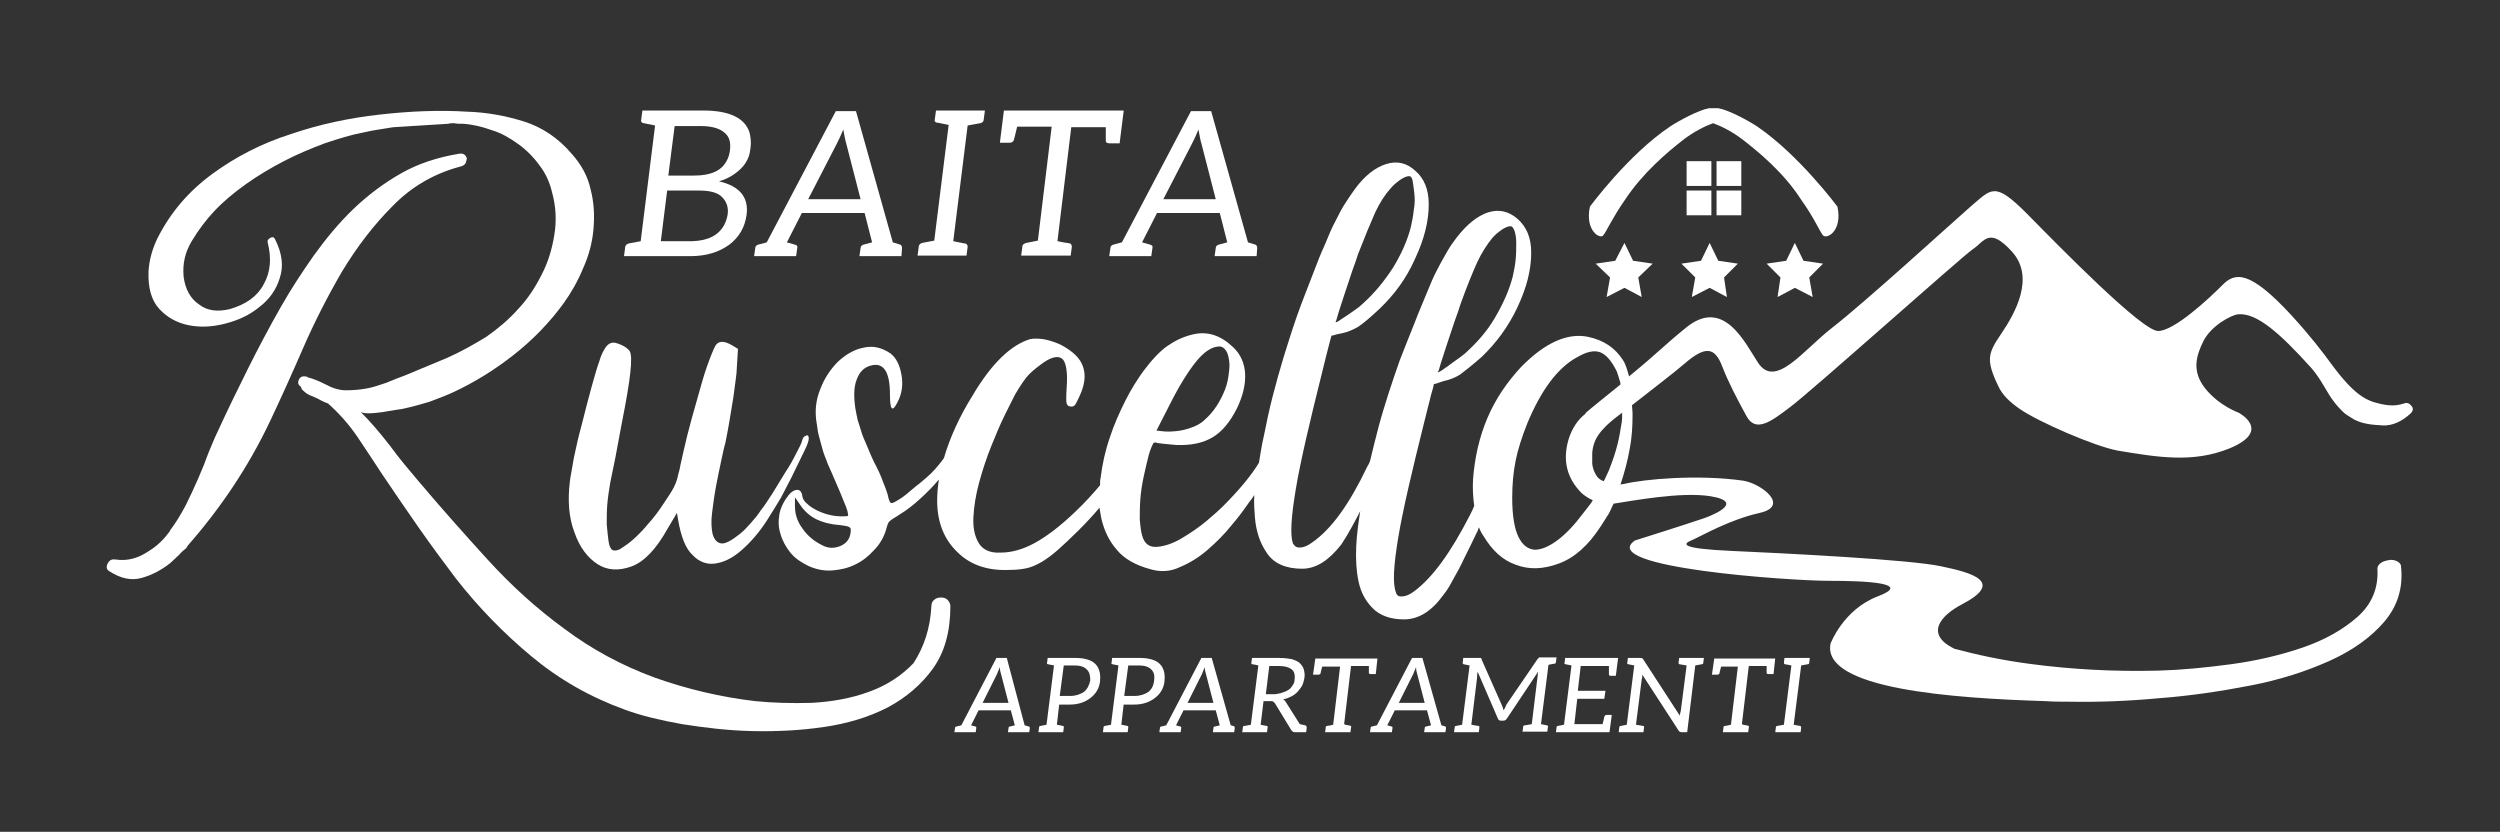 <?xml version="1.0" encoding="utf-8"?>
<!-- Generator: Adobe Illustrator 25.4.1, SVG Export Plug-In . SVG Version: 6.00 Build 0)  -->
<svg version="1.1" id="Livello_1" xmlns="http://www.w3.org/2000/svg" xmlns:xlink="http://www.w3.org/1999/xlink" x="0px" y="0px"
	 viewBox="0 0 434.3 144.5" style="enable-background:new 0 0 434.3 144.5;" xml:space="preserve">
<rect x="0" y="0" width="434.3" height="144.5" fill="#333333" stroke="none"/>
<style type="text/css">
	.st0{fill:#FFFFFF;}
</style>
<g>
	<g>
		<path class="st0" d="M175.2,122.1l-1.3-5c-0.1-0.3-0.2-0.7-0.2-1.2c-0.2,0.5-0.4,0.9-0.5,1.2l-2.5,5H175.2z M178.9,126.5l-0.1,0.7
			h-3.7l0.1-0.7c0-0.2,0.1-0.3,0.3-0.3l0.8-0.2l-0.7-2.6h-5.6l-1.3,2.6l0.7,0.2c0.2,0,0.2,0.1,0.2,0.3l-0.1,0.7h-3.7l0.1-0.7
			c0-0.2,0.1-0.3,0.3-0.3l0.8-0.2l6.1-11.7h1.8L178,126l0.7,0.2C178.8,126.2,178.9,126.3,178.9,126.5"/>
		<path class="st0" d="M188.8,116.3c-0.5-0.5-1.2-0.7-2.2-0.7h-1.8l-0.7,5.3h1.8c1,0,1.8-0.3,2.4-0.7c0.6-0.5,0.9-1.1,1.1-2
			C189.4,117.4,189.3,116.8,188.8,116.3 M191.1,118.3c-0.1,1.2-0.7,2.2-1.6,2.9c-1,0.8-2.2,1.2-3.7,1.2h-1.8l-0.4,3.5
			c0.1,0,0.5,0.1,1,0.2c0.2,0,0.2,0.1,0.2,0.3l-0.1,0.8h-4.3l0.1-0.8c0-0.2,0.1-0.3,0.3-0.3l1-0.2l1.3-10.3c-0.6-0.1-0.9-0.2-1-0.2
			c-0.2,0-0.3-0.2-0.2-0.3l0.1-0.8h4.9c0.8,0,1.5,0.1,2.1,0.3C190.6,115.1,191.3,116.4,191.1,118.3"/>
		<path class="st0" d="M200,116.3c-0.5-0.5-1.2-0.7-2.2-0.7h-1.8l-0.7,5.3h1.8c1,0,1.8-0.3,2.4-0.7c0.6-0.5,0.9-1.1,1-2
			C200.6,117.4,200.5,116.8,200,116.3 M202.3,118.3c-0.1,1.2-0.7,2.2-1.6,2.9c-1,0.8-2.2,1.2-3.7,1.2h-1.8l-0.4,3.5
			c0.1,0,0.5,0.1,1,0.2c0.2,0,0.2,0.1,0.2,0.3l-0.1,0.8h-4.3l0.1-0.8c0-0.2,0.1-0.3,0.3-0.3l1-0.2l1.3-10.3c-0.6-0.1-0.9-0.2-1-0.2
			c-0.2,0-0.3-0.2-0.2-0.3l0.1-0.8h4.9c0.8,0,1.5,0.1,2.1,0.3C201.8,115.1,202.5,116.4,202.3,118.3"/>
		<path class="st0" d="M210.8,122.1l-1.3-5c-0.1-0.3-0.2-0.7-0.2-1.2c-0.2,0.5-0.4,0.9-0.5,1.2l-2.5,5H210.8z M214.5,126.5l-0.1,0.7
			h-3.7l0.1-0.7c0-0.2,0.1-0.3,0.3-0.3l0.8-0.2l-0.7-2.6h-5.6l-1.3,2.6l0.7,0.2c0.2,0,0.2,0.1,0.2,0.3l-0.1,0.7h-3.7l0.1-0.7
			c0-0.2,0.1-0.3,0.3-0.3l0.8-0.2l6.1-11.7h1.8l3.3,11.7l0.7,0.2C214.4,126.2,214.5,126.3,214.5,126.5"/>
		<path class="st0" d="M222.8,120.3c0.4-0.1,0.8-0.3,1.1-0.5c0.3-0.2,0.5-0.5,0.7-0.8c0.2-0.3,0.3-0.6,0.3-1
			c0.1-0.8-0.1-1.4-0.5-1.7c-0.5-0.4-1.2-0.6-2.2-0.6h-1.7l-0.6,4.9h1.6C221.9,120.5,222.4,120.5,222.8,120.3 M227,126.4
			c0,0.2-0.1,0.8-0.1,0.8h-0.3h-1H225c-0.3,0-0.5-0.1-0.7-0.4l-2.8-4.6c-0.1-0.1-0.2-0.2-0.3-0.3c-0.1-0.1-0.3-0.1-0.5-0.1h-1.2
			l-0.5,4.1c0,0,0.9,0.2,1,0.2c0.2,0,0.3,0.2,0.2,0.3c0,0.2-0.1,0.8-0.1,0.8h-1.3h-1.7h-1.3c0,0,0.1-0.6,0.1-0.8
			c0-0.2,0.1-0.3,0.3-0.3c0.2,0,1.1-0.2,1.1-0.2l1.3-10.3c0,0-0.8-0.2-1-0.2c-0.2,0-0.3-0.2-0.2-0.3c0-0.2,0.1-0.8,0.1-0.8h1.3h3.5
			c0.8,0,1.5,0.1,2.1,0.2c0.6,0.2,1.1,0.4,1.4,0.7c0.3,0.3,0.6,0.7,0.7,1.1c0.1,0.4,0.2,0.9,0.1,1.5c-0.1,0.5-0.2,0.9-0.4,1.3
			c-0.2,0.4-0.5,0.7-0.8,1.1c-0.3,0.3-0.7,0.6-1.1,0.8c-0.4,0.2-0.9,0.4-1.4,0.5c0.2,0.1,0.4,0.3,0.5,0.5l2.4,3.8
			c0.1,0,0.8,0.2,1,0.2C226.9,126.1,227,126.2,227,126.4"/>
		<path class="st0" d="M239.3,114.3l-0.3,2.8h-0.9c-0.2,0-0.3-0.1-0.3-0.2v-1.2h-3.1l-1.2,10.1c0,0,0.1,0,0.2,0.1
			c0.5,0.1,0.7,0.1,0.9,0.2c0.1,0,0.2,0.1,0.1,0.3l-0.1,0.8h-4.4l0.1-0.8c0-0.2,0.1-0.3,0.3-0.3c0.2,0,0.5-0.1,1-0.2l1.2-10.1h-3.1
			c-0.2,0.7-0.3,1.1-0.3,1.2c0,0.1-0.2,0.2-0.4,0.2h-0.9l0.4-2.8h9.8h0.6H239.3z"/>
		<path class="st0" d="M247.5,122.1l-1.3-5c-0.1-0.3-0.2-0.7-0.2-1.2c-0.2,0.5-0.4,0.9-0.5,1.2l-2.5,5H247.5z M251.2,126.5l-0.1,0.7
			h-3.7l0.1-0.7c0-0.2,0.1-0.3,0.3-0.3l0.8-0.2l-0.7-2.6h-5.6l-1.3,2.6l0.7,0.2c0.2,0,0.2,0.1,0.2,0.3l-0.1,0.7H238l0.1-0.7
			c0-0.2,0.1-0.3,0.3-0.3l0.8-0.2l6.1-11.7h1.8l3.3,11.7l0.7,0.2C251.1,126.2,251.2,126.3,251.2,126.5"/>
		<path class="st0" d="M256.6,117.7l-1,8.2c0.6,0.1,1,0.2,1.2,0.2c0.2,0,0.2,0.1,0.2,0.3l-0.1,0.8h-4.3l0.1-0.8
			c0-0.2,0.1-0.3,0.3-0.3l1-0.2l1.3-10.3c-0.6-0.1-0.9-0.2-1-0.2c-0.2,0-0.2-0.2-0.2-0.3l0.1-0.8h2.6c0.2,0,0.3,0,0.4,0
			c0.1,0,0.2,0.1,0.2,0.3l3.5,7.9c0.1,0.2,0.2,0.5,0.3,0.9c0.2-0.3,0.4-0.7,0.5-1l5.4-7.9c0.1-0.1,0.2-0.2,0.3-0.3
			c0.1,0,0.2,0,0.4,0h2.6l-0.1,0.8c0,0.2-0.1,0.3-0.3,0.3c-0.7,0.1-1,0.2-1,0.2l-1.3,10.3c0.6,0.1,0.9,0.2,1,0.2
			c0.2,0,0.3,0.2,0.2,0.3l-0.1,0.8h-4.3l0.1-0.8c0-0.2,0.1-0.3,0.3-0.3c0.2,0,0.6-0.1,1.2-0.2l1-8.2c0-0.3,0.1-0.6,0.1-0.9l-5.4,8.1
			c-0.2,0.3-0.4,0.4-0.7,0.4h-0.3c-0.3,0-0.5-0.1-0.6-0.4l-3.5-8.1C256.6,117.1,256.6,117.4,256.6,117.7"/>
		<path class="st0" d="M281.1,114.3l-0.4,3.1h-0.9c-0.2,0-0.3-0.1-0.3-0.3c0-0.1,0-0.5,0-1.4h-4.9l-0.5,4.3h4.8l-0.2,1.4H274
			l-0.5,4.4h4.9c0.2-0.8,0.3-1.2,0.3-1.3c0.1-0.2,0.2-0.3,0.4-0.3h0.9l-0.4,3h-9.3l0.1-0.8c0-0.2,0.1-0.3,0.3-0.3l1-0.2l1.3-10.3
			c-0.6-0.1-0.9-0.2-1-0.2c-0.2,0-0.3-0.2-0.2-0.3l0.1-0.8H281.1z"/>
		<path class="st0" d="M292,123.4l1-7.8c-0.7-0.1-1.1-0.2-1.2-0.2c-0.2,0-0.2-0.2-0.2-0.3l0.1-0.8h1.5h1.5h1.3l-0.1,0.8
			c0,0.2-0.1,0.3-0.3,0.3l-1.1,0.2l-1.4,11.6h-0.9c-0.3,0-0.5-0.1-0.6-0.3l-6.3-9.7c0,0.3,0,0.6-0.1,0.8l-1,7.9
			c0.7,0.1,1.1,0.2,1.2,0.2c0.2,0,0.2,0.1,0.2,0.3l-0.1,0.8h-4.3l0.1-0.8c0-0.2,0.1-0.3,0.3-0.3l1-0.2l1.3-10.3
			c-0.6-0.1-0.9-0.2-1-0.2c-0.2,0-0.3-0.2-0.2-0.3l0.1-0.8h2.2c0.2,0,0.3,0,0.3,0.1c0.1,0,0.1,0.1,0.2,0.2l6.3,9.7
			C291.9,124,291.9,123.7,292,123.4"/>
		<path class="st0" d="M308.4,114.3l-0.3,2.8h-0.9c-0.2,0-0.3-0.1-0.3-0.2v-1.2h-3.1l-1.2,10.1c0,0,0.1,0,0.2,0.1
			c0.5,0.1,0.7,0.1,0.9,0.2c0.1,0,0.2,0.1,0.1,0.3l-0.1,0.8h-4.4l0.1-0.8c0-0.2,0.1-0.3,0.3-0.3c0.2,0,0.5-0.1,1-0.2l1.2-10.1H299
			c-0.2,0.7-0.3,1.1-0.3,1.2c0,0.1-0.2,0.2-0.4,0.2h-0.9l0.4-2.8h9.8h0.6H308.4z"/>
		<path class="st0" d="M312.9,115.6l-1.3,10.3c0.6,0.1,0.9,0.2,1.1,0.2c0.1,0,0.2,0.1,0.2,0.3l-0.1,0.8h-4.4l0.1-0.8
			c0-0.2,0.1-0.3,0.3-0.3l1.1-0.2l1.3-10.3c-0.6-0.1-0.9-0.2-1.1-0.2c-0.1,0-0.2-0.1-0.2-0.3l0.1-0.8h4.4l-0.1,0.8
			c0,0.2-0.1,0.3-0.3,0.3L312.9,115.6z"/>
		<path class="st0" d="M129.7,37.3c-0.3,2.2-1.3,3.9-3,5.2c-1.8,1.3-4,2-6.8,2h-11.5l0.2-1.5c0-0.4,0.3-0.6,0.6-0.7l2.1-0.4
			l2.5-20.1c-1.1-0.2-1.8-0.4-2-0.4c-0.4-0.1-0.5-0.3-0.4-0.7l0.2-1.5h10.6c4.5,0,7.2,1.3,8,3.8c0.2,0.8,0.3,1.7,0.2,2.5
			c-0.1,0.8-0.2,1.5-0.5,2.1c-0.3,0.6-0.6,1.1-1.1,1.6c-1,1-2.2,1.8-3.9,2.3C128.4,32.3,130.1,34.2,129.7,37.3 M125.8,39.1
			c0.3-0.6,0.5-1.2,0.6-1.8c0.2-1.3-0.2-2.3-1-3.1c-0.8-0.8-2.2-1.1-4-1.1h-5.5l-1.1,8.8h5.5C123,41.8,124.8,40.9,125.8,39.1
			 M116.1,30.5h4.5c2.8,0,4.7-0.8,5.6-2.5c0.3-0.5,0.5-1.1,0.6-1.8c0.2-1.5-0.1-2.5-1-3.2c-0.8-0.7-2.2-1.1-4-1.1h-4.6L116.1,30.5z"
			/>
		<path class="st0" d="M156.7,43.1l-0.1,1.4h-7.3l0.2-1.4c0-0.3,0.2-0.5,0.5-0.6l1.5-0.4l-1.3-5.1h-10.9l-2.6,5.1l1.4,0.4
			c0.3,0.1,0.5,0.2,0.4,0.6l-0.2,1.4h-7.3l0.2-1.4c0-0.3,0.2-0.5,0.5-0.6l1.5-0.4l12-22.8h3.5l6.4,22.8l1.3,0.4
			C156.6,42.6,156.7,42.8,156.7,43.1 M149.5,34.6l-2.5-9.7c-0.2-0.6-0.3-1.4-0.5-2.4c-0.4,1-0.8,1.8-1.1,2.4l-5,9.7H149.5z"/>
		<path class="st0" d="M168.1,21.8l-2.5,20.1c1.1,0.2,1.8,0.4,2.1,0.4c0.3,0.1,0.4,0.3,0.4,0.6l-0.2,1.5h-8.5l0.2-1.5
			c0-0.4,0.3-0.6,0.6-0.7l2.1-0.4l2.5-20.1c-1.1-0.2-1.8-0.4-2.1-0.4c-0.3-0.1-0.4-0.3-0.3-0.6l0.2-1.5h8.5l-0.2,1.5
			c0,0.4-0.2,0.6-0.6,0.7L168.1,21.8z"/>
		<path class="st0" d="M195.2,19.3l-0.7,5.6h-1.7c-0.4,0-0.7-0.1-0.7-0.4v-2.4h-6l-2.4,19.8c0,0,0.2,0,0.5,0.1
			c0.9,0.2,1.4,0.2,1.7,0.3c0.2,0.1,0.3,0.3,0.3,0.6l-0.2,1.5h-8.6l0.2-1.5c0-0.4,0.3-0.6,0.7-0.7c0.4-0.1,1.1-0.2,2-0.4l2.4-19.8
			h-6c-0.3,1.3-0.5,2.1-0.6,2.4c-0.1,0.2-0.3,0.4-0.7,0.4h-1.7l0.7-5.6h19.1h1.2H195.2z"/>
		<path class="st0" d="M218.4,43.1l-0.1,1.4h-7.3l0.2-1.4c0-0.3,0.2-0.5,0.5-0.6l1.5-0.4l-1.3-5.1h-10.9l-2.6,5.1l1.4,0.4
			c0.3,0.1,0.5,0.2,0.4,0.6l-0.2,1.4h-7.3l0.2-1.4c0-0.3,0.2-0.5,0.5-0.6l1.5-0.4l12-22.8h3.5l6.4,22.8l1.3,0.4
			C218.3,42.6,218.4,42.8,218.4,43.1 M211.2,34.6l-2.5-9.7c-0.2-0.6-0.3-1.4-0.5-2.4c-0.4,1-0.8,1.8-1.1,2.4l-5,9.7H211.2z"/>
		<path class="st0" d="M161.8,105.3c0-0.5,0.2-0.9,0.5-1.1c0.3-0.3,0.7-0.4,1.2-0.4c0.4,0,0.8,0.1,1.1,0.4c0.3,0.3,0.5,0.7,0.5,1.1
			c0,4.4-1,8-3,10.8c-2,2.8-4.7,5.1-7.9,6.8c-3.3,1.7-7,2.8-11.1,3.4c-4.1,0.6-8.3,0.8-12.5,0.7c-4.2-0.1-8.3-0.6-12.1-1.2
			c-3.9-0.7-7.2-1.5-9.9-2.5c-6.1-2.2-11.5-5.3-16.3-9.3c-4.8-4-9.2-8.5-13.1-13.5c-2.2-2.9-4.4-5.9-6.5-8.9c-2.1-3-4.2-6.1-6.3-9.2
			c-1.4-2.1-2.8-4.3-4.3-6.5c-1.5-2.2-3.2-4.1-5.1-5.8c-0.8-0.3-1.4-0.6-1.9-0.9c-0.5-0.2-0.9-0.4-1.4-0.6c-0.4-0.2-0.8-0.5-1.1-0.8
			c-0.2-0.2-0.3-0.4-0.3-0.6c-0.5-0.3-0.6-0.7-0.4-1.2c0.2-0.5,0.6-0.7,1.2-0.6c0.1,0,0.2,0,0.3,0.1c0,0,0.1,0.1,0.3,0.1
			c0.1,0.1,0.2,0.1,0.3,0.1c0,0,0.1,0,0.3,0.1c0.9,0.3,1.7,0.7,2.3,1c1.1,0.6,2.3,1,3.5,1c1.2,0,2.4-0.1,3.5-0.3
			c1.2-0.2,2.3-0.6,3.5-1c1.2-0.5,2.2-0.9,3.3-1.3c2.4-1,4.8-2,7.2-3c2.3-1,4.6-2.3,6.9-3.7c2-1.4,3.9-3,5.5-4.8
			c1.7-1.8,3-3.8,4.1-6c1.1-2.1,1.8-4.4,2.2-6.9c0.4-2.4,0.3-4.9-0.4-7.4c-0.4-1.7-1.1-3.3-2.2-4.7c-1-1.4-2.3-2.7-3.7-3.7
			c-1.4-1-2.9-1.9-4.6-2.4c-1.7-0.6-3.3-1-5-1.1c-0.6,0-1.1,0-1.5-0.1c-0.4,0-0.8,0-1,0.1c-1.6,0.1-3.2,0.2-4.8,0.3
			c-1.6,0.1-3.2,0.2-4.8,0.3c-0.8,0.1-1.7,0.3-2.5,0.4c-0.8,0.1-1.7,0.3-2.6,0.5c-2.2,0.4-4.4,1.1-6.8,1.9c-2.4,0.9-4.8,1.9-7.1,3.1
			c-2.3,1.2-4.5,2.5-6.6,4c-2.1,1.5-3.9,3-5.5,4.7c-1.4,1.5-2.7,3.2-3.9,5.2c-1.2,2-1.6,4-1.4,6.2c0.3,2.2,1.2,3.8,2.7,4.8
			c1.4,1.1,3.2,1.3,5.3,0.8c2.8-0.8,4.8-2.2,5.9-4.3c1.2-2.1,1.4-4.5,0.7-7.3c-0.1-0.3,0.1-0.6,0.5-0.8c0.4-0.2,0.6-0.1,0.8,0.3
			c1.2,2.4,1.5,4.6,0.8,6.7c-0.6,2-1.8,3.7-3.5,5c-1.7,1.4-3.6,2.3-5.9,2.9c-2.3,0.6-4.4,0.7-6.4,0.3c-2-0.4-3.7-1.3-5.1-2.8
			c-1.4-1.5-2-3.7-1.9-6.5c0.1-1.9,0.6-3.8,1.5-5.7c2.3-4.6,5.5-8.3,9.6-11.3s8.6-5.3,13.6-6.9c5-1.7,10.1-2.8,15.5-3.4
			c5.3-0.6,10.4-0.8,15.1-0.5c3.4,0.1,6.7,0.7,9.9,1.7c3.2,1,6,2.9,8.3,5.6c1.7,1.9,2.8,3.9,3.3,6.2c0.6,2.3,0.7,4.5,0.5,6.9
			c-0.2,2.3-0.8,4.6-1.8,6.8c-0.9,2.2-2.1,4.3-3.4,6.1c-2.4,3.3-5.3,6.3-8.6,8.9c-3.3,2.6-6.8,4.8-10.7,6.6c-1.3,0.6-2.7,1.1-4,1.6
			c-1.4,0.4-2.7,0.8-4.1,1.1c-0.3,0.1-0.9,0.2-1.7,0.3c-0.8,0.1-1.6,0.3-2.4,0.4c-0.8,0.1-1.6,0.2-2.4,0.2c-0.7,0-1.2-0.1-1.4-0.3
			c1.8,1.8,3.5,3.8,5.2,6c1.6,2.2,3.3,4.2,5,6.2c3.8,4.5,7.8,9,11.9,13.5c4.1,4.5,8.5,8.5,13.3,12c4.8,3.6,10,6.4,15.7,8.5
			c5.6,2,11.5,3.4,17.5,4.1c3,0.3,6.3,0.4,9.8,0.3c3.6-0.2,6.9-0.8,9.9-1.9c3.1-1.1,5.7-2.8,7.8-5
			C160.5,112.4,161.6,109.2,161.8,105.3 M80.1,28.9c-4.6,1.2-8.6,3.5-11.9,6.9c-3.3,3.3-6.2,7.1-8.8,11.4c-2.5,4.3-4.8,8.8-6.8,13.4
			c-2,4.6-3.9,8.8-5.7,12.6c-3.7,7.8-8.5,15-14.3,21.6c0,0.1-0.1,0.2-0.2,0.2c0,0.1,0,0.1,0.1,0.1c-0.5,0.4-1,0.8-1.4,1.3
			c-0.5,0.5-1,0.9-1.5,1.4c-1.5,1.2-3.2,2.1-5,2.6c-1.8,0.5-3.6,0.1-5.5-1.1c-0.6-0.3-0.7-0.8-0.4-1.4c0.3-0.6,0.7-0.8,1.4-0.7
			c2,0.3,3.9-0.2,5.8-1.5c1.3-0.8,2.5-1.9,3.5-3.3c0.1,0,0.1-0.1,0.1-0.2c1-1.3,1.9-2.8,2.7-4.3c0.8-1.6,1.5-3.1,2.2-4.7
			c0.7-1.6,1.3-3.1,1.8-4.5c0.6-1.4,1.1-2.7,1.6-3.7c1.7-3.7,3.5-7.4,5.3-11c1.8-3.6,3.7-7.2,5.7-10.7c1.7-3,3.6-5.9,5.7-8.9
			c2.1-2.9,4.3-5.6,6.9-8.1c2.5-2.4,5.3-4.5,8.3-6.2c3-1.7,6.4-2.8,10.1-3.4c0.7-0.1,1.1,0.2,1.3,0.8C81,28.3,80.8,28.7,80.1,28.9"
			/>
		<path class="st0" d="M138,81.9c0.7-1.4,1.3-2.7,1.8-3.7c0.5-1,0.7-1.7,0.7-2c0-0.5-0.2-0.7-0.5-0.5c-0.4,0.1-0.6,0.5-0.7,1
			c-0.1,0.4-0.5,1.1-1,2.1c-0.5,1-1.1,2.1-1.9,3.3c-0.7,1.2-1.5,2.4-2.2,3.6c-0.8,1.2-1.4,2.2-2,2.9c-0.5,0.8-1.1,1.5-1.8,2.3
			c-0.7,0.8-1.3,1.4-1.8,1.8c-1.5,1.2-2.6,1.8-3.3,1.7c-0.7-0.1-1.2-0.6-1.5-1.6c-0.2-0.9-0.3-2.2-0.1-3.7c0.2-1.6,0.4-3.1,0.7-4.7
			c0.3-1.6,0.6-3,0.9-4.4c0.3-1.4,0.5-2.4,0.7-3c0.6-2.9,1-5.6,1.4-8c0.3-2.4,0.6-4.1,0.6-5.1l0.2-3.3l-1-0.6
			c-1.5-0.9-2.5-0.8-3,0.2c-0.3,0.6-0.8,1.8-1.4,3.5c-0.6,1.7-1.1,3.6-1.7,5.7c-0.6,2.1-1.2,4.2-1.7,6.2c-0.5,2.1-0.9,3.8-1.2,5.2
			c-0.1,0.7-0.3,1.3-0.4,1.7c-0.1,0.5-0.2,0.9-0.4,1.4c-0.2,0.5-0.4,0.9-0.7,1.4c-0.3,0.5-0.7,1.1-1.3,2c-0.9,1.4-1.8,2.6-2.8,3.7
			c-0.9,1.1-1.8,2-2.7,2.8c-0.8,0.7-1.6,1.2-2.2,1.6c-0.6,0.3-1.1,0.3-1.4,0.1c-0.3-0.3-0.5-0.8-0.6-1.6c-0.1-0.8-0.2-1.7-0.3-2.8
			c0-1.1,0-2.3,0.1-3.5c0.1-1.2,0.3-2.5,0.5-3.7c0.2-1,0.5-2.4,0.9-4.4c0.4-2,0.7-3.9,1.1-5.9c0.8-4,1.3-7,1.5-8.9
			c0.2-1.9,0.2-3.1-0.1-3.7c-0.3-0.4-0.8-0.8-1.5-1.1c-0.7-0.3-1.3-0.5-1.8-0.3c-0.3,0.1-0.7,0.4-1,0.9c-0.3,0.5-0.7,1.2-1,2.3
			c-0.4,1.1-0.8,2.5-1.3,4.3c-0.5,1.8-1.1,4.1-1.8,6.9c-0.5,1.8-0.9,3.6-1.3,5.5c-0.3,1.9-0.6,3.2-0.7,4.1c-0.4,3.3-0.2,6.3,0.8,8.9
			c0.9,2.6,2.3,4.4,4,5.5c1.7,1.1,3.7,1.2,5.9,0.4c2.2-0.8,4.3-3,6.3-6.6l1.6-2.7l0.2,1.2c0.5,2.9,1.3,5,2.5,6.1
			c1.1,1.2,2.5,1.7,3.9,1.5c1.5-0.2,3-0.9,4.6-2.3c1.6-1.4,3.1-3.1,4.5-5.3c0.7-1.1,1.5-2.4,2.4-3.9C136.5,84.8,137.3,83.4,138,81.9
			"/>
		<path class="st0" d="M281.7,73.5c-0.4,2.6-0.8,4.7-2.2,8.2c-0.4,0.8-0.6,1.4-0.9,1.9c0,0,0,0,0,0c-0.6-0.2-1.1-0.6-1.4-1.2
			c-0.3-0.5-0.5-1.1-0.6-1.8c0-0.7,0-1.3,0-1.9c0.2-2.8,1.9-4.1,2.5-4.8c0.2-0.2,1.2-1.1,2.7-2.2C281.8,72.4,281.8,73.1,281.7,73.5
			 M275,89.2c-1.5,2-3,3.6-4.5,4.7c-1.5,1.1-2.8,1.6-3.9,1.6c-1.2-0.1-2.1-0.8-2.8-2.2c-0.7-1.4-1.1-3.7-1.1-6.8
			c0-2.4,0.2-4.5,0.6-6.5c0.4-2,1.1-4.1,2-6.4c2.4-5.8,5.3-9.7,8.6-11.5c1.7-1,3-1.3,4.1-0.9c1,0.4,2,1.5,2.9,3.4
			c0.1,0.3,0.3,0.9,0.5,1.6c0.1,0.2,0.1,0.4,0.1,0.6c-2.1,1.7-5.7,4.6-6,4.9c0,0.1-0.1,0.1-0.1,0.2c-1.3,1-2.3,2.5-2.9,4.4
			c-1.1,3.7-0.3,6.8,2.3,9.4c0.6,0.5,1.2,0.9,1.9,1.2c-0.2,0.3-0.3,0.5-0.3,0.5L275,89.2z M146.1,94.8c-1.1,0.5-2.2,0.5-3.3-0.1
			c-1.4-0.7-2.5-1.6-3.4-2.9c-0.9-1.2-1.3-2.5-1.3-3.8v-1.6l0.9,1.3c0.8,1.2,1.8,2,2.8,2.5c1,0.5,2.4,0.9,4,1
			c0.8,0.1,1.4,0.2,1.6,0.3c0.2,0.1,0.4,0.2,0.4,0.5C147.8,93.4,147.2,94.3,146.1,94.8 M203.2,70.3c1.7-3.4,3.3-5.9,4.6-7.5
			c1.3-1.6,2.6-2.5,3.8-2.6c0.7-0.1,1.2,0.3,1.6,1.1c0.3,0.8,0.5,1.9,0.3,3.3c-0.1,1-0.3,2.1-0.7,3.1c-0.4,1-0.9,2-1.5,2.9
			c-0.6,0.9-1.3,1.7-2,2.3c-0.7,0.7-1.5,1.1-2.4,1.4c-0.8,0.3-1.6,0.5-2.6,0.6c-1,0.1-1.8,0.1-2.5,0l-0.9-0.1L203.2,70.3z
			 M232.5,54.4c0.3-1,0.7-2.1,1.1-3.4c0.4-1.3,0.9-2.6,1.3-3.9c0.5-1.3,0.8-2.3,1-2.9c1.2-3.1,2.2-5.5,3-7.3
			c0.8-1.7,1.7-3.1,2.7-4.2c0.5-0.6,1-1,1.7-1.5c0.6-0.4,1.1-0.6,1.5-0.6c0.3,0,0.5,0.3,0.6,0.8c0.1,0.6,0.2,1.3,0.3,2.2
			c0.1,0.9,0.1,1.9-0.1,2.9c-0.1,1-0.3,2-0.5,2.9c-0.6,2.4-1.7,4.8-3.1,7.1c-1.5,2.3-3.2,4.4-5.2,6.2c-0.4,0.4-0.9,0.8-1.5,1.2
			c-0.6,0.4-1.1,0.8-1.6,1.1c-0.5,0.3-0.9,0.6-1.2,0.8c-0.3,0.2-0.5,0.2-0.5,0.1C232.1,55.9,232.2,55.4,232.5,54.4 M250.3,63.1
			c0.3-1,0.7-2.1,1.1-3.4c0.4-1.3,0.9-2.6,1.3-3.9c0.5-1.3,0.8-2.3,1-2.9c1.1-3.1,2.1-5.5,2.9-7.3c0.8-1.7,1.7-3.1,2.6-4.2
			c0.5-0.6,1-1,1.7-1.5c0.6-0.4,1.1-0.6,1.5-0.6c0.3,0,0.5,0.3,0.7,0.8c0.2,0.6,0.3,1.3,0.3,2.1c0,0.9,0,1.8-0.1,2.9
			c-0.1,1-0.3,2-0.5,2.9c-0.6,2.4-1.7,4.8-3.1,7.2c-1.4,2.4-3.2,4.4-5.2,6.2c-0.5,0.4-1,0.8-1.6,1.2c-0.6,0.4-1.1,0.8-1.5,1.1
			c-0.5,0.3-0.8,0.6-1.2,0.8c-0.3,0.2-0.5,0.2-0.5,0.1C249.9,64.7,250,64.1,250.3,63.1 M388.8,54.6c3.2-0.3,7.2,3.2,12.7,9.3
			c1.7,1.9,2.9,4.6,3.9,5.8c0.2,0.3,1.1,1.4,1.9,2.1c0.5,0.4,1.1,0.7,1.7,1.1c1.6,0.8,3.2,0.9,4.9,1c1.7,0.1,3.4-0.7,4.9-2.1
			c0.4-0.4,0.5-0.9,0.1-1.3c-0.4-0.5-0.8-0.6-1.3-0.4c-1.8,0.6-3.4,0.3-5.4-0.3c-1.3-0.5-3.2-1.2-7-6.3c-1.6-2.2-3.8-5.1-7.2-8.8
			c-7.3-7.9-9.8-7.4-12-5.1c-2.3,2.3-8.3,7.9-11.1,7.9c-2.8,0-17.1-14.6-22.8-20.4c-5.7-5.7-6.1-4.3-9.9-1.1
			C339,38.8,324,52.5,318.2,57c-5,3.9-9.8,10.6-12.8,6c-2.3-3.5-6-11.5-12.6-6c-3.7,3-4.7,4.2-9.7,8.3c0,0,0,0-0.1,0.1
			c-0.3-1.1-0.6-2.2-1.1-2.9c-1.3-2-3.2-3.4-6.1-4c-3.6-0.7-7.5,1.1-11.6,5.3c-2.4,2.6-4.4,5.5-5.8,8.8c-1.4,3.3-2.2,6.8-2.5,10.6
			c-0.1,1.7,0,3.2,0.2,4.7c-0.2,0.5-0.5,1.1-0.8,1.7c-1.6,3.1-3.2,5.8-4.8,8c-1.6,2.2-3.2,3.9-4.8,5.1c-0.8,0.6-1.5,0.9-2.1,0.9
			c-0.6,0.1-1-0.2-1.1-0.7c-0.6-1.5-0.4-4.7,0.4-9.5c0.8-4.8,2.4-11.6,4.6-20.4c0.2-0.8,0.4-1.6,0.6-2.4c0.2-0.8,0.4-1.5,0.5-2
			c0.2-0.7,0.4-1.3,0.5-1.9c0.1,0,0.3,0,0.5-0.1c0.4-0.1,0.8-0.3,1.2-0.4c1-0.2,2-0.6,2.8-1.1c0.8-0.6,2.1-1.6,3.8-3.1
			c2.5-2.4,4.6-5.2,6.2-8.6c1.6-3.4,2.4-6.5,2.4-9.5c0-2.6-0.8-4.5-2.4-5.9c-1.5-1.3-3.2-1.7-5.1-1.1c-1.8,0.6-3.6,2-5.4,4.3
			c-0.6,0.8-1.2,1.6-1.7,2.5c-0.5,0.9-1.1,1.9-1.7,3.1c-0.6,1.1-1.2,2.5-1.8,4c-0.6,1.5-1.4,3.3-2.2,5.4c-0.9,2.2-1.7,4.3-2.5,6.3
			c-0.7,2-1.4,4-2,5.9c-0.6,1.9-1.2,3.8-1.7,5.7c-0.5,1.9-1,3.9-1.5,6c-0.1,0.3-0.3,0.7-0.5,1c-3.1,6.5-6.2,10.8-9.5,13.1
			c-0.8,0.6-1.5,0.9-2.1,0.9c-0.6,0.1-1-0.2-1.3-0.7c-0.5-1.5-0.3-4.6,0.5-9.4c0.8-4.8,2.4-11.6,4.6-20.4c0.4-1.7,0.8-3.2,1.1-4.4
			c0.3-1.2,0.5-1.9,0.5-1.9c0.1,0,0.3,0,0.5-0.1c0.3-0.1,0.7-0.2,1.3-0.3c1-0.2,1.9-0.6,2.8-1.1c0.9-0.6,2.1-1.6,3.8-3.2
			c2.5-2.4,4.6-5.2,6.1-8.6c1.6-3.4,2.4-6.5,2.4-9.5c0-2.6-0.8-4.5-2.3-5.8c-1.5-1.4-3.2-1.8-5.1-1.2c-1.9,0.6-3.7,2-5.4,4.3
			c-0.6,0.8-1.1,1.6-1.7,2.5c-0.6,0.9-1.1,1.9-1.7,3.1c-0.6,1.1-1.2,2.5-1.8,4c-0.7,1.5-1.4,3.3-2.2,5.4c-1,2.6-2,5.1-2.8,7.4
			c-0.8,2.3-1.5,4.6-2.2,6.8c-0.7,2.3-1.3,4.5-1.9,6.8c-0.6,2.3-1.1,4.7-1.6,7.2c-0.3,1.2-0.5,2.7-0.8,4.4c-1.4,2.3-3.5,4.8-6.3,7.6
			c-0.6,0.6-1.5,1.4-2.8,2.5c-1.3,1.1-2.8,2.1-4.3,3c-1.5,0.9-3,1.4-4.3,1.5c-1.3,0.1-2.2-0.5-2.6-2c-0.2-0.7-0.3-1.6-0.4-2.7
			c0-1.1,0-2.3,0.1-3.6c0.1-1.3,0.3-2.6,0.6-4c0.3-1.4,0.6-2.6,0.9-3.8c0.3-1,0.6-1.6,0.7-1.8c0.1-0.2,0.3-0.3,0.6-0.2
			c0.2,0.1,0.6,0.1,1.3,0.2c0.7,0.1,1.4,0.1,2.1,0.2c2.5,0.1,4.6-0.3,6.3-1.3c1.7-1,3.1-2.7,4.3-5.1c1-2.1,1.5-4.1,1.4-6
			c-0.1-1.8-0.8-3.4-2.1-4.6c-2.2-2.1-4.5-2.8-7-2.2c-1.7,0.4-3.1,1.1-4.4,2c-1.3,0.9-2.7,2.4-4.2,4.4c-1,1.4-2.1,3.1-3.1,5.1
			c-1,2-2,4.2-2.7,6.4c-0.8,2.3-1.3,4.6-1.6,7c-0.1,0.4-0.1,0.8-0.1,1.3c-1.1,1.3-2.5,2.9-4.3,4.6c-2.6,2.5-5,4.3-7,5.4
			c-2,1.1-4,1.7-6,1.7c-1.8,0.1-3.1-0.5-3.8-1.7c-0.7-1.2-1-2.7-0.9-4.5c0.1-1.8,0.4-3.8,1-6c0.6-2.2,1.3-4.3,2.1-6.3
			c0.8-2,1.6-3.9,2.4-5.5c0.8-1.6,1.4-2.8,1.7-3.4c1-1.7,1.8-2.9,2.5-3.6c0.7-0.7,1.6-1.4,2.6-2.1c1.5-1,2.6-1.1,3.2-0.5
			c0.6,0.6,0.9,2.3,0.7,4.9c-0.1,1.6-0.1,2.5,0,2.8c0.1,0.3,0.3,0.5,0.6,0.5c0.3,0.1,0.6,0,0.8-0.2c0.2-0.2,0.4-0.7,0.8-1.5
			c1.2-2.5,1.2-4.6,0.1-6.3c-0.4-0.6-1-1.2-1.7-1.7c-0.7-0.5-1.5-1-2.3-1.3c-0.8-0.3-1.7-0.6-2.5-0.7c-0.8-0.1-1.5-0.1-2.1,0
			c-3.4,1-6.8,4.3-10.1,9.9c-2.3,3.7-3.9,7.3-4.9,10.7c0,0.1-0.1,0.1-0.1,0.2c-0.9,1.2-1.9,2.4-3,3.3c-0.5,0.4-1,0.9-1.7,1.4
			c-0.6,0.5-1.2,1-1.8,1.5c-0.6,0.5-1.1,0.8-1.6,1.1c-0.5,0.3-0.8,0.4-0.9,0.4c-0.3,0-0.5-0.5-0.7-1.5c-0.1-0.4-0.4-1.2-0.8-2.2
			c-0.4-1.1-0.9-2.2-1.5-3.3c-0.6-1.2-1-2.3-1.4-3.2c-0.4-0.9-0.7-1.6-0.9-2.3c-0.2-0.7-0.4-1.3-0.6-1.9c-0.1-0.6-0.3-1.3-0.4-2
			c-0.3-2-0.3-3.7,0.2-5c0.5-1.4,1.3-2.2,2.5-2.5c2.2-0.6,3.3,1.1,3.3,5c0,2.7,0.4,3.2,1.3,1.4c0.8-1.5,1-3.1,0.7-4.8
			c-0.3-1.7-0.9-2.9-1.9-3.7c-1.5-1-3-1.4-4.7-1c-1.6,0.3-3.1,1.2-4.4,2.4c-1.3,1.3-2.4,2.9-3.1,4.8c-0.8,1.9-1,4-0.6,6.1
			c0.1,0.8,0.2,1.5,0.4,2.2c0.2,0.7,0.4,1.4,0.6,2.2c0.2,0.8,0.6,1.6,0.9,2.5c0.4,0.9,0.9,2,1.4,3.2c0.5,1.1,0.9,2.1,1.3,3.1
			c0.4,0.9,0.6,1.5,0.7,1.8c0.1,0.6,0.2,0.9,0.1,0.9c-0.1,0.1-0.5,0.1-1.1,0.1c-0.8,0-1.5-0.1-2.3-0.3c-0.8-0.2-1.5-0.5-2.1-0.8
			c-0.6-0.3-1.2-0.7-1.6-1.1c-0.5-0.4-0.7-0.8-0.8-1.2c-0.1-0.8-0.4-1.2-0.9-1.2c-0.5,0-1,0.3-1.5,0.9c-0.8,1-1.4,2.2-1.6,3.3
			c-0.2,1.2-0.2,2.3,0.2,3.5c0.3,1.1,0.9,2.2,1.7,3.2c0.8,1,1.9,1.7,3.1,2.3c1.3,0.6,2.7,0.9,4.1,0.8c1.4-0.1,2.8-0.4,4-1
			c1.3-0.6,2.4-1.5,3.3-2.5c1-1,1.7-2.2,2.1-3.5c0.1-0.4,0.2-0.7,0.3-1c0.1-0.2,0.2-0.5,0.4-0.6c0.2-0.2,0.4-0.3,0.7-0.5
			c0.3-0.2,0.7-0.4,1.1-0.7c1-0.6,2.2-1.5,3.5-2.7c1.1-1,2.2-2.1,3.2-3.3c-0.2,1.3-0.3,2.5-0.3,3.7c0,3.7,1.2,6.7,3.5,8.9
			c2.3,2.3,5.4,3.3,9.2,3.1c1,0,2-0.1,2.9-0.3c0.9-0.2,1.7-0.6,2.6-1.1c0.8-0.5,1.8-1.2,2.8-2.1c1-0.9,2.2-2,3.6-3.4
			c1.4-1.4,2.6-2.7,3.6-3.9c0.1,0.6,0.2,1.2,0.3,1.8c0.5,2.1,1.3,3.9,2.7,5.5c1.3,1.6,3.3,2.7,5.9,3.4c1.7,0.5,3.5,0.4,5.1-0.4
			c1.7-0.7,3.3-1.7,4.8-3c1.5-1.3,2.9-2.7,4.1-4.2c1.3-1.5,2.3-2.9,3.2-4.2c0.3-0.3,0.5-0.7,0.8-1.1c-0.1,1.3,0,2.6,0.1,3.9
			c0.2,2.4,0.9,4.5,2.1,6.2c1.2,1.8,3.3,2.7,6.1,2.7c2.4,0,4.6-1.4,6.8-4.2c0.3-0.5,0.8-1.2,1.4-2.3c0.6-1,1.2-2.2,1.9-3.5
			c-0.3,1.9-0.6,3.9-0.7,6.1c-0.1,2.2,0,4.2,0.4,6.1c0.4,1.9,1.2,3.4,2.5,4.7c1.2,1.2,3,1.9,5.4,1.9c2.5,0,4.8-1.4,6.8-4.2
			c0.4-0.5,1-1.3,1.6-2.5c0.7-1.2,1.4-2.5,2.1-4c0.7-1.4,1.4-2.8,2.1-4.3c0.2-0.3,0.3-0.7,0.4-1c0.2,0.5,0.5,1.1,0.8,1.5
			c1.5,2.5,3.3,4.2,5.6,5c2.3,0.9,4.8,0.8,7.5-0.2c2.7-1,5.1-3.1,7.3-6.5l1.4-2.2c0,0,0.4-0.8,0.8-1.7c3.3-0.5,11.7-2.1,16.8-1.3
			c6.8,1.1-1,3.8-1,3.8c-3.5,1.2-12.1,3.9-12.1,3.9c-6.7,4.7,27,7,33.7,7c6.7,0,14.6,0.4,8.5,2.7c-6,2.3-8.2,8.2-8.2,8.2
			c-1.6,7.9,21.2,9.5,37.3,10c1.3,0.1,2.7,0.1,4.1,0.1c5,0.1,10.2-0.1,15.6-0.6c5.4-0.4,10.7-1.2,15.9-2.2c5.2-1,9.8-2.5,13.8-4.3
			c4-1.8,7.2-4.1,9.5-6.8c2.3-2.7,3.3-5.9,2.9-9.6c0-0.4-0.3-0.7-0.7-0.9c-0.4-0.2-0.9-0.3-1.4-0.2c-0.5,0.1-1,0.2-1.4,0.5
			c-0.4,0.3-0.6,0.6-0.6,1c0.2,3.4-1,6.2-3.5,8.4c-2.5,2.2-5.7,4-9.5,5.3c-3.8,1.3-8,2.3-12.5,2.9c-4.5,0.6-8.7,1-12.5,1.1
			c-7.7,0.2-15.2-0.2-22.6-1.2c-4.5-0.6-8.8-1.5-12.9-2.6c-5.1-2.5-2.5-5.7,1.3-7.7c7.5-3.9,1.8-5.5-3.5-6.6
			c-5.3-1.2-27.7-2.3-36.6-2.7c-8.9-0.4-8.5-1.2-6.7-1.9c1.8-0.8,6.4-3.5,11.7-4.7c5.3-1.2,0.3-5.1-2.9-5.6
			c-7.8-1.1-17.1-0.3-20.8,0.6c-0.2,0-0.3,0-0.5,0.1c0.6-1.8,1.3-4.3,1.6-6.2c0.4-2,0.5-4,0.5-5.9c0-0.2,0-0.8-0.1-1.7
			c3.3-2.6,7.5-5.8,9.1-7.2c3.7-3.2,5.3-2.9,6.6,0.5c1,2.6,2.4,5.3,4.2,8.6c1.6,2.9,4.2,1,7.6-1.6c3.4-2.5,29.8-26.1,31.7-27.4
			c2-1.3,2.8-4,6.8,0.4c4.1,4.5,0.5,10.8-1.8,14.2c-2.3,3.4-2.8,4.5-0.6,9.1c0.7,1.6,2.1,2.9,3.7,4c3.3,2.3,13.2,6.6,17.2,7.3
			c6.7,1.1,12.9,2.2,19.3-0.4c7.5-3.1,1.6-6.2,1.6-6.2s-3.4-1.2-5.8-4.2c-2.4-3-1.6-5.7-0.3-8.3C384.2,56.5,387.7,54.7,388.8,54.6"
			/>
	</g>
	<polygon class="st0" points="311.8,42.2 313.3,45.3 316.7,45.8 314.3,48.2 314.9,51.6 311.8,50 308.8,51.6 309.3,48.2 306.9,45.8 
		310.3,45.3 	"/>
	<polygon class="st0" points="297,42.2 298.5,45.3 301.9,45.8 299.5,48.2 300,51.6 297,50 293.9,51.6 294.5,48.2 292.1,45.8 
		295.5,45.3 	"/>
	<polygon class="st0" points="282.2,42.2 283.7,45.3 287.1,45.8 284.6,48.2 285.2,51.6 282.2,50 279.1,51.6 279.7,48.2 277.2,45.8 
		280.6,45.3 	"/>
	<rect x="293" y="28" class="st0" width="4.3" height="4.3"/>
	<rect x="298.2" y="28" class="st0" width="4.3" height="4.3"/>
	<rect x="293" y="33.1" class="st0" width="4.3" height="4.3"/>
	<rect x="298.2" y="33.1" class="st0" width="4.3" height="4.3"/>
	<path class="st0" d="M319.2,35.9c0,0-6.6-8.9-13.9-13.9c-1.5-1-5-2.9-6.8-3.2c-0.1,0-0.2,0-0.3,0c-0.1,0-0.1,0-0.2,0
		c-0.1,0-0.2,0-0.3,0c-0.1,0-0.2,0-0.3,0c-0.1,0-0.1,0-0.2,0c-0.1,0-0.2,0-0.3,0c-1.8,0.3-5.3,2.2-6.8,3.2
		c-7.3,4.9-13.9,13.9-13.9,13.9c-0.9,4.2,1.8,5.7,2.3,5c0.6-0.7,1.5-2.9,3.8-6.2c3.1-4.7,7.4-8.3,10.1-10.4c1.8-1.4,3.8-2.4,5.2-2.9
		c1.4,0.5,3.4,1.5,5.2,2.9c2.7,2.1,7.1,5.7,10.1,10.4c2.3,3.2,3.2,5.5,3.8,6.2C317.4,41.6,320.1,40.1,319.2,35.9"/>
</g>
</svg>
